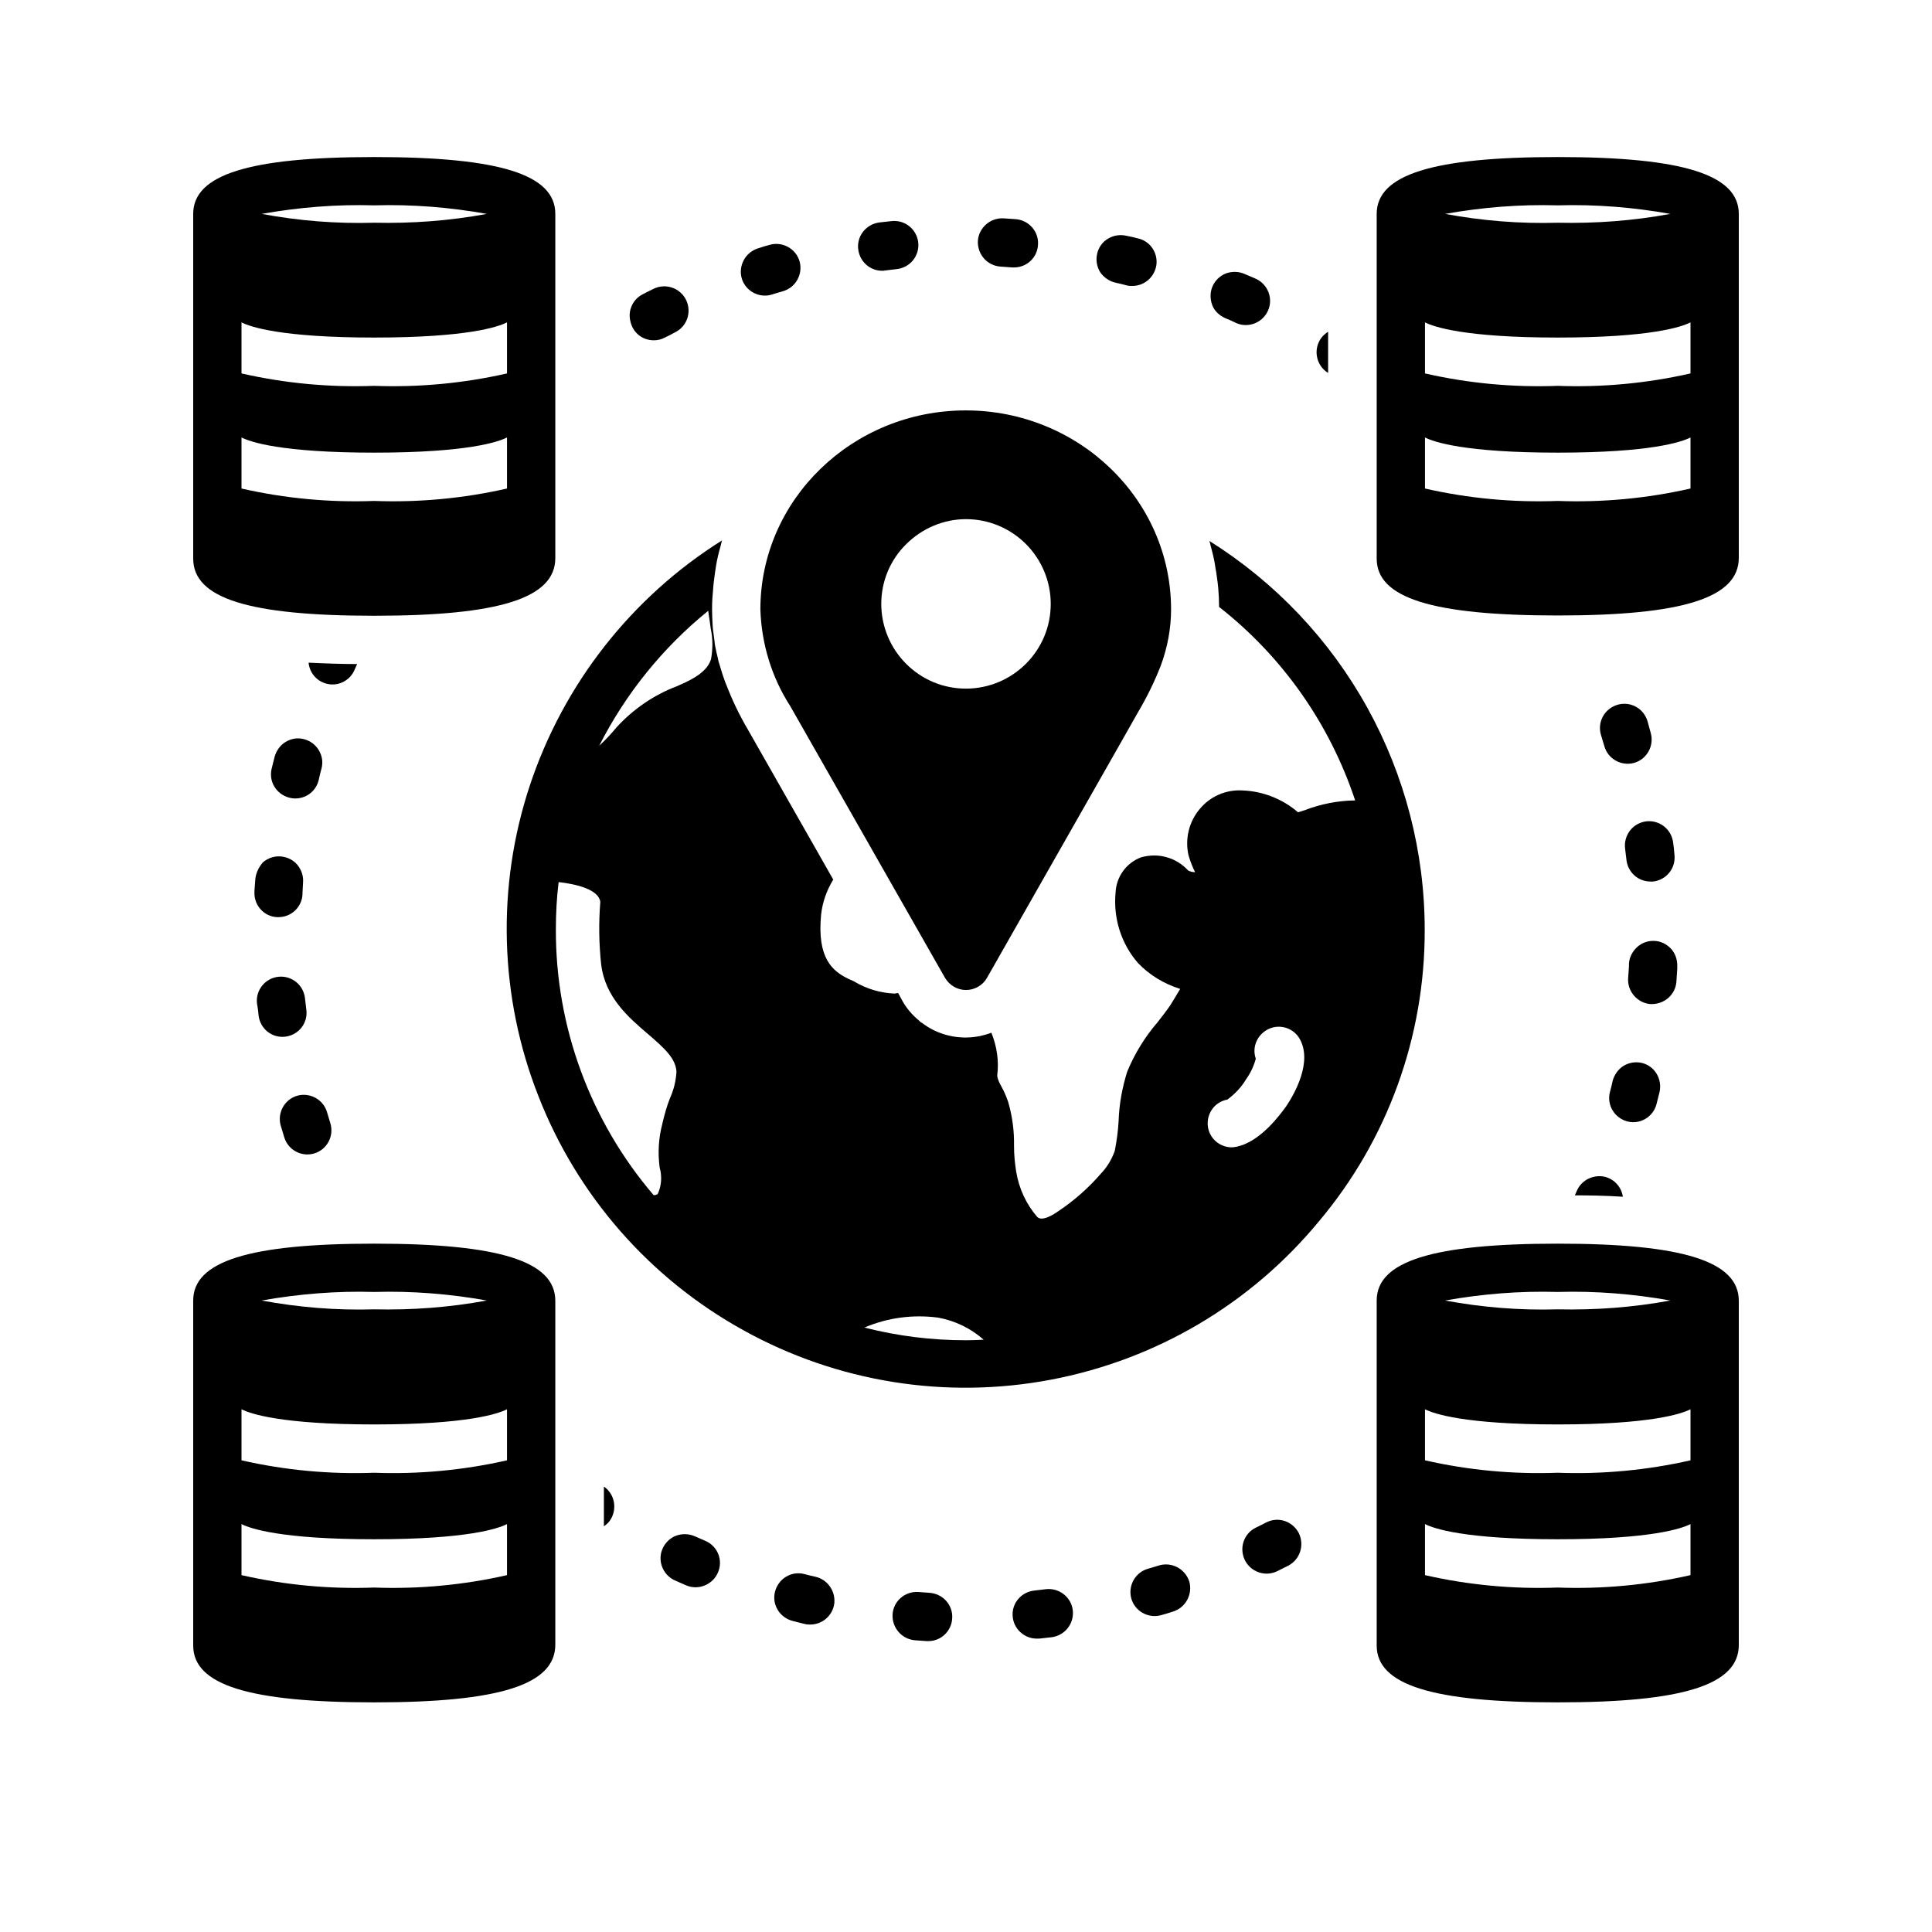 <?xml version="1.0" encoding="utf-8"?>
<!-- Generator: Adobe Illustrator 24.0.3, SVG Export Plug-In . SVG Version: 6.00 Build 0)  -->
<!DOCTYPE svg PUBLIC "-//W3C//DTD SVG 1.1//EN" "http://www.w3.org/Graphics/SVG/1.1/DTD/svg11.dtd">
<svg version="1.1" id="Layer_1" xmlns:x="http://ns.adobe.com/Extensibility/1.0/" xmlns:i="http://ns.adobe.com/AdobeIllustrator/10.0/" xmlns:graph="http://ns.adobe.com/Graphs/1.0/"
	 xmlns="http://www.w3.org/2000/svg" xmlns:xlink="http://www.w3.org/1999/xlink" x="0px" y="0px" viewBox="0 0 700 700"
	 style="enable-background:new 0 0 700 700;" xml:space="preserve">
<path d="M286.3,255.8l56.1,98.5c1.6,2.7,4.5,4.4,7.6,4.4s6.1-1.7,7.6-4.4c53.4-93.8,54.7-96.2,54.7-96.2c3.2-5.4,6-11.1,8.3-17
	c2.4-6.5,3.7-13.4,3.7-20.3c0-39.8-33.4-72.1-74.4-72.1s-74.4,32.3-74.4,72.1C275.9,233.3,279.6,245.4,286.3,255.8L286.3,255.8z
	 M350,188.1c8.1,0,15.9,3.2,21.7,9c5.7,5.7,9,13.5,9,21.7s-3.2,15.9-9,21.7c-5.7,5.7-13.5,9-21.7,9s-15.9-3.2-21.7-9
	c-5.7-5.7-9-13.5-9-21.7c0-8.1,3.2-15.9,9-21.6C334.1,191.4,341.9,188.1,350,188.1L350,188.1z"/>
<path d="M236.9,123.3c1.4,0,2.7-0.3,4-1c1.2-0.6,2.5-1.2,3.7-1.9v0c4.3-2.1,6.1-7.3,4-11.7c-2.1-4.3-7.3-6.2-11.7-4.1
	c-1.4,0.7-2.7,1.3-4,2h0c-3.6,1.8-5.5,5.9-4.5,9.8C229.3,120.6,232.8,123.3,236.9,123.3L236.9,123.3z"/>
<path d="M255.6,558.3c-1.3-0.6-2.6-1.1-3.9-1.7c-2.1-0.9-4.5-1-6.7-0.2c-2.2,0.8-3.9,2.5-4.9,4.6c-2,4.4,0,9.6,4.4,11.6
	c1.4,0.6,2.8,1.2,4.1,1.8c4.4,1.9,9.6-0.2,11.5-4.6C262.1,565.3,260,560.2,255.6,558.3L255.6,558.3z"/>
<path d="M319.6,98.1c0.4,0,0.7,0,1.1-0.1c1.4-0.2,2.8-0.3,4.2-0.5v0c4.8-0.5,8.3-4.8,7.8-9.6c-0.5-4.8-4.8-8.3-9.6-7.8
	c-1.5,0.2-3,0.3-4.5,0.5h0c-4.6,0.6-8,4.6-7.7,9.2C311.2,94.5,315,98.1,319.6,98.1L319.6,98.1z"/>
<path d="M295.5,571.3c-1.4-0.3-2.7-0.6-4.1-1l0,0c-4.7-1.2-9.4,1.7-10.6,6.4s1.7,9.4,6.4,10.6c1.4,0.4,2.9,0.7,4.4,1.1h0
	c0.7,0.2,1.3,0.2,2,0.2c4.4,0,8.2-3.3,8.7-7.8C302.7,576.4,299.8,572.3,295.5,571.3L295.5,571.3z"/>
<path d="M277.1,107.1c0.9,0,1.7-0.1,2.6-0.4c1.3-0.4,2.7-0.8,4-1.2c4.6-1.3,7.3-6.2,6-10.8c-1.3-4.6-6.2-7.3-10.8-6
	c-1.4,0.4-2.9,0.8-4.3,1.3c-4.1,1.3-6.7,5.4-6.1,9.7C269.1,103.9,272.8,107.1,277.1,107.1L277.1,107.1z"/>
<path d="M92.5,318.6c-0.1,1.3-0.2,2.7-0.3,4l0,0.5h0c-0.3,4.8,3.4,9,8.2,9.2c0.2,0,0.3,0,0.5,0h0c4.6,0,8.5-3.6,8.7-8.3l0-0.5
	c0.1-1.2,0.1-2.5,0.2-3.8h0c0.2-2.3-0.6-4.6-2.1-6.4c-1.5-1.8-3.7-2.8-6-3c-2.3-0.2-4.6,0.6-6.4,2.1
	C93.8,314.1,92.7,316.3,92.5,318.6L92.5,318.6z"/>
<path d="M596.9,261.2c-0.7-2.2-2.2-4.1-4.3-5.2c-2.1-1.1-4.5-1.3-6.7-0.6c-2.2,0.7-4.1,2.2-5.2,4.3c-1.1,2.1-1.3,4.5-0.6,6.7
	c0.4,1.3,0.8,2.7,1.2,4h0c1.3,4.6,6.2,7.3,10.8,6c4.6-1.3,7.3-6.2,6-10.8C597.7,264.1,597.3,262.7,596.9,261.2L596.9,261.2z"/>
<path d="M107,289.3c4.1,0,7.6-2.8,8.5-6.8c0.3-1.4,0.6-2.7,1-4.1c0.6-2.3,0.2-4.6-1-6.6c-1.2-2-3.1-3.4-5.4-4
	c-2.3-0.6-4.6-0.2-6.6,1c-2,1.2-3.4,3.2-4,5.4c-0.4,1.5-0.7,2.9-1.1,4.4h0c-0.6,2.6,0,5.3,1.7,7.4S104.4,289.3,107,289.3L107,289.3z
	"/>
<path d="M606.2,305.2c-0.3-2.3-1.5-4.4-3.3-5.8c-1.8-1.4-4.1-2.1-6.5-1.8c-2.3,0.3-4.4,1.5-5.8,3.3c-1.4,1.8-2.1,4.2-1.8,6.5
	c0.2,1.4,0.3,2.8,0.5,4.2h0c0.5,4.4,4.2,7.8,8.7,7.8c0.3,0,0.6,0,0.9,0c4.8-0.5,8.3-4.8,7.8-9.6
	C606.6,308.2,606.4,306.7,606.2,305.2L606.2,305.2z"/>
<path d="M128.5,242.6c0.3-0.7,0.6-1.4,0.9-2c-5.3,0-11.3-0.2-17.6-0.5c0.4,4,3.4,7.2,7.4,7.8C123.1,248.5,127,246.3,128.5,242.6
	L128.5,242.6z"/>
<path d="M103,412.1c1.4,4.6,6.3,7.2,10.9,5.8c4.6-1.4,7.2-6.3,5.8-10.9c-0.4-1.3-0.8-2.7-1.2-4c-1.3-4.6-6.2-7.3-10.8-6
	c-4.6,1.3-7.3,6.2-6,10.8C102.1,409.2,102.6,410.6,103,412.1L103,412.1z"/>
<path d="M93.7,368c0.6,4.8,4.9,8.2,9.7,7.6c4.8-0.6,8.2-4.9,7.6-9.7c-0.2-1.4-0.3-2.8-0.5-4.2c-0.5-4.8-4.8-8.3-9.6-7.8
	c-4.8,0.5-8.3,4.8-7.8,9.6C93.4,365.1,93.6,366.6,93.7,368L93.7,368z"/>
<path d="M336.7,577.1c-1.3-0.1-2.7-0.2-4-0.3c-4.8-0.3-9,3.3-9.3,8.1c-0.3,4.8,3.3,9,8.1,9.4c1.4,0.1,2.8,0.2,4.2,0.3l0.2,0
	c0.2,0,0.3,0,0.5,0v0c4.6,0,8.4-3.7,8.6-8.3C345.3,581.5,341.6,577.4,336.7,577.1L336.7,577.1z"/>
<path d="M607.4,355.6c0.1-1.5,0.2-3,0.3-4.6l0-0.9h0c0.1-2.3-0.7-4.6-2.2-6.3c-1.6-1.7-3.7-2.8-6.1-2.9c-2.3-0.1-4.6,0.7-6.3,2.3
	c-1.7,1.6-2.8,3.7-2.9,6.1l0,0.9c-0.1,1.4-0.2,2.8-0.3,4.2c-0.3,4.8,3.3,9,8.1,9.4c0.2,0,0.4,0,0.6,0v0
	C603.3,363.7,607.1,360.2,607.4,355.6z"/>
<path d="M584.3,391.6c-0.3,1.4-0.6,2.7-1,4.1h0c-1.2,4.7,1.7,9.4,6.3,10.6c0.7,0.2,1.4,0.3,2.1,0.3c4,0,7.5-2.7,8.5-6.6
	c0.4-1.5,0.7-2.9,1.1-4.4c0.5-2.3,0.1-4.6-1.1-6.6c-1.2-2-3.2-3.4-5.4-3.9c-2.3-0.5-4.6-0.1-6.6,1.1
	C586.3,387.4,584.9,389.4,584.3,391.6L584.3,391.6z"/>
<path d="M458.8,551.6c-1.2,0.6-2.5,1.3-3.8,1.9c-4.3,2.1-6.1,7.3-4,11.7c2.1,4.3,7.3,6.2,11.7,4.1c1.3-0.7,2.7-1.3,4-2v0
	c4.3-2.2,6-7.4,3.9-11.8C468.3,551.1,463.1,549.4,458.8,551.6L458.8,551.6z"/>
<path d="M404.1,102.4c1.4,0.3,2.7,0.6,4.1,1v0c0.7,0.2,1.4,0.2,2.1,0.2c4.4,0,8.1-3.3,8.7-7.7c0.5-4.4-2.3-8.5-6.6-9.5
	c-1.4-0.4-2.9-0.7-4.4-1h0c-2.3-0.5-4.6-0.1-6.6,1.1c-2,1.2-3.4,3.2-3.9,5.5c-0.5,2.3-0.1,4.6,1.1,6.6
	C399.9,100.5,401.9,101.9,404.1,102.4L404.1,102.4z"/>
<path d="M378.9,575.8c-1.4,0.2-2.8,0.3-4.2,0.5c-4.6,0.5-8.1,4.5-7.8,9.1c0.2,4.6,4.1,8.3,8.7,8.3c0.3,0,0.6,0,0.9,0
	c1.5-0.2,3-0.3,4.5-0.5c4.8-0.6,8.2-4.9,7.7-9.7S383.7,575.2,378.9,575.8L378.9,575.8z"/>
<path d="M419.9,567.2c-1.3,0.4-2.7,0.8-4,1.2h0c-4.6,1.3-7.3,6.2-6,10.8c1.3,4.6,6.2,7.3,10.8,6c1.4-0.4,2.9-0.8,4.3-1.3h0
	c4.6-1.4,7.2-6.3,5.9-10.9C429.4,568.4,424.5,565.8,419.9,567.2L419.9,567.2z"/>
<path d="M444,115.3c1.3,0.5,2.6,1.1,3.8,1.7c4.4,2,9.6,0,11.6-4.4c2-4.4,0-9.6-4.4-11.6c-1.4-0.6-2.8-1.2-4.2-1.8
	c-2.1-0.9-4.6-0.9-6.7-0.1c-2.2,0.9-3.9,2.6-4.8,4.7c-0.9,2.1-0.9,4.5-0.1,6.7S441.9,114.4,444,115.3L444,115.3z"/>
<path d="M362.6,96.6l4.2,0.3c0.2,0,0.4,0,0.6,0h0c4.7,0,8.6-3.7,8.7-8.5c0.2-4.7-3.5-8.7-8.2-9l-4.4-0.3c-4.8-0.2-8.9,3.5-9.2,8.2
	C354.1,92.2,357.7,96.3,362.6,96.6L362.6,96.6z"/>
<path d="M481,135l0.2,0.1v-14.9c-1.1,0.7-2.1,1.6-2.8,2.7C475.8,127,477,132.4,481,135L481,135z"/>
<path d="M218.8,538.6V553c0.9-0.6,1.8-1.4,2.4-2.4C223.7,546.6,222.7,541.3,218.8,538.6L218.8,538.6z"/>
<path d="M571.3,431.5c-0.2,0.5-0.5,1.1-0.7,1.6c5.3,0,11.2,0.1,17.4,0.5h0c-0.6-3.9-3.6-6.9-7.5-7.4
	C576.6,425.8,572.8,427.9,571.3,431.5L571.3,431.5z"/>
<path d="M516.2,336.9c0-28.2-7.2-55.9-20.8-80.5S462.1,211,438.2,196c0.3,1,0.5,2.1,0.8,3.1c0.6,2.2,1.1,4.5,1.4,6.8
	c0.2,1.1,0.4,2.1,0.5,3.2c0.2,1.4,0.4,2.7,0.5,4.1c0.2,2.2,0.3,4.5,0.3,6.7h0c23,18,40.1,42.4,49.3,70.1c-6.3,0.1-12.5,1.3-18.4,3.6
	c-0.7,0.2-1.5,0.5-2.3,0.7h0c-5.6-4.8-12.6-7.6-20-7.9c-6-0.4-11.8,2.1-15.6,6.7c-3.9,4.6-5.4,10.8-4.1,16.7
	c0.6,2.1,1.4,4.2,2.4,6.2c-0.9,0-1.7-0.2-2.5-0.6c-2.1-2.3-4.8-4-7.8-4.8c-3-0.9-6.2-0.8-9.2,0c-5.4,2-9,7-9.3,12.7
	c-0.9,9.3,2,18.6,8.1,25.6c4.2,4.4,9.5,7.6,15.3,9.4c-0.1,0.2-0.2,0.4-0.3,0.5c-1.1,1.8-2.1,3.6-3.2,5.3c-1.4,2.1-3.1,4.2-4.7,6.3
	c-4.6,5.3-8.3,11.4-11,17.9c-1.8,5.8-2.9,11.7-3.1,17.8c-0.2,3.7-0.7,7.3-1.4,10.9c-1.1,3.1-2.8,5.9-5,8.2
	c-4.5,5.2-9.7,9.8-15.4,13.6c-1.4,1-5.9,4-7.7,2.1c-4-4.6-6.6-10.3-7.6-16.3c-0.5-3.1-0.8-6.2-0.8-9.4c0.1-5.4-0.6-10.7-2.1-15.9
	c-0.7-2-1.5-3.9-2.5-5.7c-0.7-1.2-1.3-2.5-1.5-3.8c0.7-5.3-0.1-10.7-2.1-15.6l-0.1,0c-1.3,0.5-2.7,0.9-4.1,1.2
	c-0.2,0-0.4,0.1-0.6,0.1l0,0c-7.2,1.3-14.7-0.5-20.5-5l-0.1,0c-0.3-0.2-0.6-0.5-0.9-0.8h0c-2.4-2-4.4-4.3-5.9-7l-1.2-2.2l-0.4-0.7
	c-0.4,0-0.8,0.1-1.1,0.2c-5.3-0.2-10.4-1.7-15-4.5l-1.6-0.7c-6.2-2.9-11.7-7.7-10.2-23.4v0c0.5-4.5,2-8.8,4.4-12.7l-0.5-0.9
	l-30.5-53.6v0c-3-5.1-5.6-10.5-7.7-16c-0.1-0.1-0.1-0.2-0.1-0.2c-0.2-0.5-0.4-1.1-0.6-1.6c-0.2-0.7-0.5-1.3-0.7-2
	c-0.5-1.6-1-3.3-1.5-4.9v0c-0.1-0.3-0.1-0.7-0.2-1c-0.4-1.5-0.7-3-1-4.5c-0.1-0.5-0.2-1.1-0.2-1.6c-0.2-1.5-0.4-3-0.6-4.5
	c0-0.4-0.1-0.8-0.1-1.3c-0.1-1.9-0.2-3.7-0.2-5.6c0-0.2,0-0.3,0-0.5c0-0.1,0-0.1,0-0.1c0-0.1,0-0.2,0-0.4c0-2.3,0.2-4.5,0.4-6.8
	c0.1-1.8,0.4-3.6,0.6-5.3c0.1-0.9,0.3-1.8,0.4-2.7c0.4-2.5,1-5,1.7-7.4c0.2-0.7,0.3-1.4,0.5-2v0c-32.8,20.6-57.4,52-69.6,88.7
	s-11.1,76.7,3.1,112.7c14.1,36.1,40.4,66.1,74.3,84.8c33.9,18.8,73.3,25.1,111.3,17.9c38.1-7.2,72.4-27.4,97.1-57.3
	C502.7,413.1,516.3,375.6,516.2,336.9L516.2,336.9z M242.7,398c-1.1,2.8-1.9,5.7-2.6,8.6l-0.1,0.5h0c-1.4,5.2-1.7,10.6-1,15.9
	c0.9,3.2,0.7,6.6-0.7,9.6c-0.4,0.3-1,0.5-1.5,0.4c-22.9-26.8-35.5-60.9-35.4-96.2c0-5.8,0.3-11.5,1-17.2c6.4,0.7,14.6,2.7,15.1,7.2
	c-0.6,7.5-0.5,15,0.3,22.5c1.4,12,9.9,19.3,16.8,25.2c6.3,5.4,10.2,9,10.5,13.8C244.9,391.7,244.1,394.9,242.7,398L242.7,398z
	 M257.6,238.9c-1.1,3.3-3.9,5.8-9.4,8.4l-3.1,1.4c-8.2,3.1-15.6,8.2-21.6,14.7c-2,2.4-4.1,4.7-6.4,6.8c9.6-18.9,23-35.5,39.5-48.9
	c0.1,1.1,0.3,2.1,0.4,2.8c0.2,1.4,0.4,2.6,0.5,3.6C258.3,231.4,258.3,235.2,257.6,238.9L257.6,238.9z M350,485.6
	c-12.4,0-24.7-1.5-36.8-4.6c8.4-3.6,17.6-4.8,26.7-3.6c6.1,1.1,11.9,3.9,16.5,8C354.3,485.5,352.2,485.6,350,485.6L350,485.6z
	 M447.9,415.5c-0.5,0.1-1.1,0.2-1.6,0.2c-4.5,0-8.3-3.4-8.7-7.9c-0.4-4.5,2.6-8.6,7.1-9.4c2.7-2,5.1-4.5,6.8-7.4
	c1.6-2.2,2.8-4.8,3.5-7.4c-1.5-4.3,0.6-8.9,4.7-10.8c4.1-1.9,9-0.3,11.2,3.6c4.7,8.3-1.8,19.8-4.8,24.3
	C464,403.6,456.7,413.8,447.9,415.5L447.9,415.5z"/>
<path d="M135.6,223.1c45.4,0,65.6-6.4,65.6-20.9V77.5c0-14.3-20.2-20.6-65.6-20.6S70,63.3,70,77.5v124.9
	C70,216.8,90.2,223.1,135.6,223.1L135.6,223.1z M135.6,74.4c13.7-0.4,27.4,0.7,40.8,3.1c-13.5,2.5-27.1,3.5-40.8,3.2
	c-13.7,0.4-27.4-0.7-40.8-3.2C108.3,75.1,121.9,74,135.6,74.4z M87.5,116.8c3.1,1.6,14.3,5.5,48.1,5.5s45-3.9,48.1-5.5v18.5
	c-15.8,3.6-32,5.1-48.1,4.5c-16.2,0.6-32.3-0.9-48.1-4.5V116.8z M87.5,158.5c3.1,1.6,14.3,5.5,48.1,5.5s45-3.9,48.1-5.5V177
	c-15.8,3.6-32,5.1-48.1,4.5c-16.2,0.6-32.3-0.9-48.1-4.5V158.5z"/>
<path d="M564.4,56.9c-45.4,0-65.6,6.4-65.6,20.6v124.9c0,14.3,20.2,20.6,65.6,20.6s65.6-6.4,65.6-20.9V77.5
	C630,63.3,609.8,56.9,564.4,56.9L564.4,56.9z M564.4,74.4c13.7-0.4,27.4,0.7,40.8,3.1c-13.5,2.5-27.1,3.5-40.8,3.2
	c-13.7,0.4-27.4-0.7-40.8-3.2C537,75.1,550.7,74,564.4,74.4z M612.5,177c-15.8,3.6-32,5.1-48.1,4.5c-16.2,0.6-32.3-0.9-48.1-4.5
	v-18.5c3.1,1.6,14.3,5.5,48.1,5.5s45-3.9,48.1-5.5V177z M612.5,135.3c-15.8,3.6-32,5.1-48.1,4.5c-16.2,0.6-32.3-0.9-48.1-4.5v-18.5
	c3.1,1.6,14.3,5.5,48.1,5.5s45-3.9,48.1-5.5V135.3z"/>
<path d="M135.6,450.6c-45.4,0-65.6,6.4-65.6,20.6v125c0,14.3,20.2,20.6,65.6,20.6s65.6-6.4,65.6-20.9V471.3
	C201.2,457,181,450.6,135.6,450.6L135.6,450.6z M135.6,468.1c13.7-0.4,27.4,0.7,40.8,3.1c-13.5,2.5-27.1,3.5-40.8,3.2
	c-13.7,0.4-27.4-0.7-40.8-3.2C108.3,468.8,121.9,467.7,135.6,468.1z M183.7,570.7c-15.8,3.6-32,5.1-48.1,4.5
	c-16.2,0.6-32.3-0.9-48.1-4.5v-18.5c3.1,1.6,14.3,5.5,48.1,5.5s45-3.9,48.1-5.5V570.7z M183.7,529.1c-15.8,3.6-32,5.1-48.1,4.5
	c-16.2,0.6-32.3-0.9-48.1-4.5v-18.5c3.1,1.6,14.3,5.5,48.1,5.5s45-3.9,48.1-5.5V529.1z"/>
<path d="M564.4,450.6c-45.4,0-65.6,6.4-65.6,20.6v125c0,14.3,20.2,20.6,65.6,20.6S630,610.5,630,596V471.3
	C630,457,609.8,450.6,564.4,450.6L564.4,450.6z M564.4,468.1c13.7-0.4,27.4,0.7,40.8,3.1c-13.5,2.5-27.1,3.5-40.8,3.2
	c-13.7,0.4-27.4-0.7-40.8-3.2C537,468.8,550.7,467.7,564.4,468.1z M612.5,570.7c-15.8,3.6-32,5.1-48.1,4.5
	c-16.2,0.6-32.3-0.9-48.1-4.5v-18.5c3.1,1.6,14.3,5.5,48.1,5.5s45-3.9,48.1-5.5V570.7z M612.5,529.1c-15.8,3.6-32,5.1-48.1,4.5
	c-16.2,0.6-32.3-0.9-48.1-4.5v-18.5c3.1,1.6,14.3,5.5,48.1,5.5s45-3.9,48.1-5.5V529.1z"/>
</svg>

